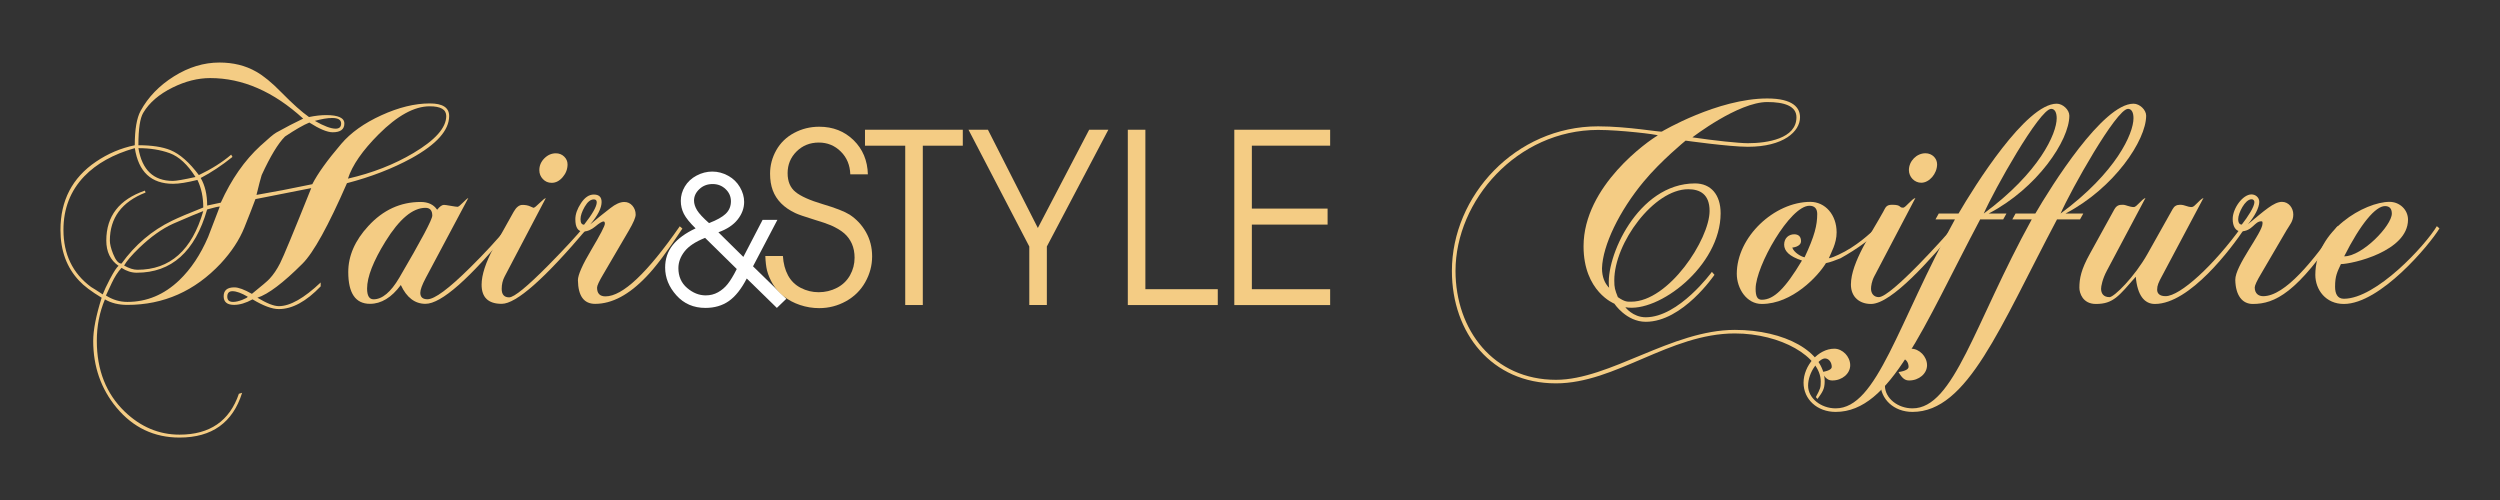 <?xml version="1.0" encoding="utf-8"?>
<!-- Generator: Adobe Illustrator 22.0.0, SVG Export Plug-In . SVG Version: 6.00 Build 0)  -->
<svg version="1.1" id="Calque_1" xmlns="http://www.w3.org/2000/svg" xmlns:xlink="http://www.w3.org/1999/xlink" x="0px" y="0px"
	 viewBox="0 0 11338.6 2267.7" style="enable-background:new 0 0 11338.6 2267.7;" xml:space="preserve">
<rect x="0" y="0" width="11338.6" height="2267.7" fill="#333333" stroke="none"/>
<style type="text/css">
	.st0{fill:#FFFFFF;}
	.st1{fill:#F4CC84;}
</style>
<g>
	<g>
		<path class="st0" d="M3458.7,997.2h67.1l-110.5,210.7l151.1,147.2l-43,41.4l-136.5-133.4c-24.7,47.6-51.8,81.8-81.3,102.4
			c-29.5,20.6-64.9,31-106.2,31c-53.7,0-97.5-19-131.6-57c-34.1-38-51.1-80-51.1-126.1c0-39.2,11.5-73.2,34.5-102
			c23-28.8,57.5-54,103.6-75.6c-26-25.5-43.7-47.4-53.1-65.7c-9.3-18.3-14-37.9-14-59c0-23.1,6.2-45,18.6-65.7
			c12.4-20.6,30-37,52.9-49.1c22.9-12.1,46.7-18.2,71.4-18.2c25,0,48.9,6.3,71.8,18.9c22.9,12.6,40.7,29.9,53.5,51.9
			c12.8,22,19.1,44.3,19.1,66.9c0,28.2-9.7,54.7-29.2,79.5c-19.5,24.9-48.7,44.3-87.6,58.2l113.2,111.7L3458.7,997.2z
			 M3197.9,1078.8c-43.7,17.4-74.8,37.9-93.3,61.8c-18.5,23.8-27.8,49-27.8,75.6c0,37.3,13.2,67.3,39.5,89.8
			c26.3,22.5,54.4,33.7,84.4,33.7c20.3,0,38.8-4.6,55.6-14c16.8-9.3,31.5-21.8,44-37.5c12.5-15.7,26.2-38.3,41.2-68.1L3197.9,1078.8
			z M3215.7,1011.8c35.2-13.4,60.6-27.6,76.1-42.6c15.5-15,23.3-33.8,23.3-56.4c0-21.3-8-39.7-24.1-55c-16-15.4-35.7-23.1-58.8-23.1
			c-23.9,0-44,7.6-60.2,22.9c-16.2,15.3-24.3,32.6-24.3,52.1c0,13.9,4.6,28.5,13.8,43.8C3170.8,968.6,3188.8,988.1,3215.7,1011.8z"
			/>
	</g>
	<g>
		<path class="st1" d="M2037.1,526.2c0,64.7-56.9,128.5-170.7,191.3c-86.3,47.1-183.9,84.9-292.8,113.3
			c-84.4,193.2-151.5,314.9-201.6,364.9c-87.3,87.3-155.5,138.8-204.5,154.5c42.2,25.5,74.5,38.3,97.1,38.3
			c51,0,114.2-35.8,189.8-107.4v17.7c-65.7,68.6-129,103-189.8,103c-30.4,0-70.1-14.7-119.2-44.1c-30.4,16.7-58.4,25-83.9,25
			c-31.4,0-47.1-13-47.1-39c0-26.9,16.2-40.4,48.6-40.4c18.6,0,45.1,9.8,79.5,29.4c46.1-37.3,72.6-59.8,79.4-67.7
			c17.6-18.6,33.8-42.4,48.5-71.3c14.7-28.9,61.8-142.5,141.2-340.6l-253.1,49.9c-10.8,29.4-27.5,72.2-50,128.4
			c-22.6,56.2-58.4,110.7-107.4,163.6c-117.7,125.2-258.9,187.8-423.7,187.8c-39.2,0-73.1-8.3-101.5-25
			c-24.5,57.8-36.8,120.7-36.8,188.3c0,132.4,42.2,239.3,126.5,320.7c72.6,69.6,155.4,104.5,248.6,104.5
			c137.3,0,227.1-61.8,269.2-185.4l14.7-4.4c-42.2,135.3-136.8,203-284,203c-114.8,0-209.9-45.1-285.4-135.4
			c-70.6-85.3-106-186.4-106-303.1c0-49,12.7-114.3,38.3-195.7c-47.1-28.5-80.9-54-101.5-76.5c-56.9-59.8-85.3-136.8-85.3-231
			c0-133.4,53.5-236.4,160.4-309c54.9-37.3,113.8-62.3,176.6-75c0-71.6,8.8-123.6,26.5-156c34.3-62.8,84.8-115,151.5-156.7
			c66.7-41.7,135.4-62.5,206-62.5c62.7,0,118.2,13.7,166.3,41.2c33.3,18.6,71.6,50,114.8,94.2c50,51,91.7,88.3,125.1,111.8
			c28.4-5.9,54.4-8.8,78-8.8c54.9,0,82.4,12.8,82.4,38.2c0,26.5-17.7,39.7-53,39.7c-24.5,0-59.8-14.7-105.9-44.1
			c-26.5,10.8-63.3,31.9-110.3,63.3c-31.4,31.4-66.7,89.7-105.9,175.1c-4.9,15.7-12.8,45.6-23.5,89.8
			c74.5-12.7,158.9-28.9,253.1-48.6c24.5-48,68.1-108.9,130.9-182.4c43.2-51,104-94.4,182.4-130.2c78.5-35.8,151.5-53.7,219.2-53.7
			C2007.7,468.9,2037.1,488,2037.1,526.2z M921.9,941.1c0-47.1-8.8-88.8-26.5-125.1c-47.1,11.8-83.9,17.6-110.3,17.6
			c-99.1,0-156.9-53.9-173.6-161.8c-97.1,27.5-173.6,70.1-229.5,128c-62.8,65.7-94.2,146.6-94.2,242.8
			c0,110.8,41.7,197.1,125.1,258.9c11.8,6.9,29.4,18.1,53,33.8c6.8-17.7,17.6-40.7,32.4-69.1c18.6-35.3,31.9-55.4,39.7-60.3
			c-37.3-25.5-55.9-63.8-55.9-114.8c0-110.8,58.3-186.3,175.1-226.6l2.9,8.8c-107.9,42.2-161.8,114.8-161.8,217.8
			c0,15.7,4.9,35.8,14.7,60.3c11.7,29.4,24.4,44.1,38.1,44.1c61.6-85.3,137.8-150.1,228.7-194.2C810,986.7,857.4,966.6,921.9,941.1z
			 M996.9,936.7c-6.9,0-26,4.4-57.4,13.3c-54.9,191.3-161.4,286.9-319.3,286.9c-23.5,0-46.6-7.3-69.1-22.1
			c-16.7,18.5-31.4,41.3-44.1,68.5l-26.5,56.9c30.4,19.4,62.8,29.1,97.1,29.1c88.3,0,166.7-32.7,235.4-98.3
			c53-50.8,96.6-116.3,131-196.5C955.7,1043.3,973.4,997.3,996.9,936.7z M921.9,957.3c-23.5,8.8-69.1,28-136.8,57.4
			c-50,22.6-101.5,59.3-154.5,110.3c-34.3,33.3-56.9,59.8-67.7,79.4c22.6,12.7,42.7,19.1,60.3,19.1
			C771.3,1223.6,870.9,1134.8,921.9,957.3z M1375,538c-134.1-122.6-274.6-183.9-421.4-183.9c-55.8,0-112.6,14.2-170.3,42.7
			c-61.7,30.4-106.2,68.7-133.6,114.8c-14.7,24.5-22,73.6-22,147.1c60.6,0,109,7.4,145.1,22.1c43,17.7,86,55.4,129.1,113.3
			c57.6-27.4,106.5-58.3,146.6-92.7l5.9,10.3c-49,39.2-97.1,71.1-144.2,95.6c19.6,33.4,29.4,75,29.4,125l61.8-13.2
			c48-105.9,107.9-191.8,179.5-257.5c37.3-34.3,61.3-54.4,72.1-60.3C1297,576.8,1337.7,555.7,1375,538z M886.6,802.8
			c-36.1-56.9-75.1-92.9-117-108.1c-41.9-15.2-89.2-22.8-141.9-22.8c16.6,99.1,68.8,148.6,156.5,148.6
			C798.8,820.5,832.9,814.6,886.6,802.8z M1123.5,1345.7c-28.5-16.6-51.5-25-69.2-25c-15.7,0-23.5,8.4-23.5,25
			c0,15.7,8.8,23.6,26.5,23.6c11.8,0,25.7-3.2,41.9-9.5C1115.4,1353.3,1123.5,1348.7,1123.5,1345.7z M1547.2,560.1
			c0-16.7-13.7-25-41.2-25c-20.6,0-46.6,4.4-78,13.2c41.2,23.5,72.6,35.3,94.2,35.3C1538.8,583.6,1547.2,575.8,1547.2,560.1z
			 M2023.9,526.2c0-29.4-25-44.1-75-44.1c-69.7,0-146.6,42.2-231,126.5c-73.6,73.6-120.2,140.8-139.8,201.6
			c110.8-25.5,209.9-64.2,297.2-116.2C1974.3,635.1,2023.9,579.2,2023.9,526.2z"/>
		<path class="st1" d="M2316.6,1036.7c-186.4,227.6-315.3,341.3-386.9,341.3c-48.1,0-85.3-28.4-111.8-85.3
			c-42.2,56.9-88.8,85.3-139.8,85.3c-65.7,0-98.6-48-98.6-144.2c0-73.6,30.4-143.2,91.2-208.9c66.7-72.6,145.7-108.9,236.9-108.9
			c34.3,0,59.3,11.8,75,35.3c11.8-14.7,22.1-22.1,30.9-22.1c3.9,0,14.2,1.5,30.9,4.4c16.7,2.9,27,4.4,30.9,4.4
			c3.9,0,12-6.4,24.3-19.1c12.3-12.7,20.4-19.6,24.3-20.6l-192.7,361.9c-16.7,31.4-25,54-25,67.7c0,19.6,10.8,29.4,32.4,29.4
			c32.4,0,96.6-47.6,192.7-142.7c67.7-66.7,125.5-129.5,173.6-188.3L2316.6,1036.7z M1960.6,977.9c0-23.5-10.3-35.3-30.9-35.3
			c-57.9,0-118.2,50.5-180.9,151.5c-55.9,90.3-83.9,161.8-83.9,214.8c0,32.4,9.8,48.6,29.4,48.6c39.2,0,78-32.4,116.2-97.1
			C1910.5,1089.7,1960.6,995.5,1960.6,977.9z"/>
		<path class="st1" d="M2662.4,1036.7c-192.3,227.6-321.2,341.3-386.9,341.3c-60.8,0-91.2-28.9-91.2-86.8
			c0-44.1,18.2-100,54.4-167.7c20.6-36.3,51-90.7,91.2-163.3c11.8-20.6,25-30.9,39.7-30.9c13.7,0,25.2,2.2,34.6,6.6
			c9.3,4.4,14.5,6.6,15.4,6.6c3.9,0,13-7.1,27.2-21.3c14.2-14.2,23.8-21.8,28.7-22.8l-186.9,356c-8.8,16.7-13.2,35.3-13.2,55.9
			c0,25.5,11.3,38.3,33.8,38.3c22.5,0,81.9-48.6,178-145.7c71.6-72.6,126-131.4,163.3-176.6L2662.4,1036.7z M2574.1,745.4
			c0,21.6-7.4,41-22.1,58.1c-14.7,17.2-31.4,25.7-50,25.7c-15.7,0-29-5.6-39.7-16.9c-10.8-11.3-16.2-24.8-16.2-40.5
			c0-20.6,7.6-38.5,22.8-53.7c15.2-15.2,32.6-22.8,52.2-22.8c14.7,0,27.2,4.9,37.5,14.7C2568.9,720,2574.1,731.7,2574.1,745.4z"/>
		<path class="st1" d="M3094.9,1036.7c-67.7,103-122.1,175.6-163.3,217.8c-78.5,82.4-156,123.6-232.5,123.6c-51,0-77-35.8-78-107.4
			c0-23.5,20.3-69.6,61.1-138.3c40.7-68.6,61.1-107.9,61.1-117.7c0-6.9-2-10.3-5.9-10.3c-6.9,0-19.4,7.6-37.5,22.8
			c-18.2,15.2-36.5,22.8-55.2,22.8c-23.6,0-35.3-18.6-35.3-55.9c0-22.6,8.6-46.8,25.7-72.8c17.2-26,36.5-39,58.1-39
			c23.5,0,35.3,11.3,35.3,33.8c0,27.5-17.2,61.3-51.5,101.5c31.4-26.5,61.8-51,91.2-73.6c23.5-18.6,44.6-28,63.3-28
			c14.7,0,27,5.7,36.8,16.9c9.8,11.3,14.7,24.8,14.7,40.5c0,12.8-10.3,36.8-30.9,72.1l-116.2,198.6c-18.7,31.4-28,51.5-28,60.3
			c0,26.5,12.7,39.7,38.2,39.7c77.5,0,189.8-105.9,336.9-317.8L3094.9,1036.7z M2706.5,917.6c0-8.8-4.4-13.2-13.3-13.2
			c-14.7,0-28.4,11-41.2,33.1c-12.7,22.1-19.1,41-19.1,56.6c0,16.7,5.4,25,16.2,25C2687.4,970.1,2706.5,936.2,2706.5,917.6z"/>
	</g>
	<g>
		<path class="st1" d="M3471.1,1161.1h79.7c2.1,33.6,9.8,62.8,23.1,87.6c13.3,24.8,32.6,43.8,57.9,56.9c25.4,13.1,52.3,19.7,81,19.7
			c29.7,0,57.4-6.6,83.1-19.9c25.7-13.3,45.4-32.3,59.3-56.9c13.8-24.7,20.7-51.2,20.7-79.5c0-23.8-4.1-44.9-12.3-63.5
			c-8.2-18.5-19.8-34.3-34.6-47.2c-14.9-12.9-34.9-25-60.1-36.2c-15.1-6.6-42.3-15.9-81.8-27.8c-39.8-12.2-66.4-21.5-79.7-27.8
			c-26.6-12.6-48.2-27.4-65-44.6c-16.8-17.1-29.3-36.6-37.5-58.5c-8.2-21.8-12.3-47.1-12.3-75.8c0-37.8,9.4-73.3,28.3-106.7
			c18.9-33.4,45.8-59.4,80.8-78.1c35-18.7,72.9-28.1,113.8-28.1c62.2,0,114.1,20.3,155.7,60.8c41.6,40.6,63.3,92.3,65,155.2h-79.7
			c-1.4-42-15.8-76.5-43.3-103.6s-60.5-40.6-99.4-40.6c-40.2,0-73.9,13.5-101,40.4c-27.1,26.9-40.6,59.8-40.6,98.6
			c0,37.4,12,65.8,35.9,85.2c23.9,19.4,65,37.8,123.2,55.1c58.2,17.3,98.9,33.1,121.9,47.5c31.1,20.3,55.9,46.9,74.5,79.7
			c18.5,32.9,27.8,69.4,27.8,109.6c0,41.3-10.4,80.3-31.2,117.2c-20.8,36.9-50,65.7-87.6,86.5c-37.6,20.8-78,31.2-121.4,31.2
			c-29.4,0-58.2-4.7-86.5-14.1c-28.3-9.5-52.9-22.5-73.7-39.1c-20.8-16.6-37.3-35-49.6-55.3c-12.2-20.3-21.2-41.2-26.8-62.9
			C3474.7,1209.7,3472.1,1188,3471.1,1161.1z"/>
		<path class="st1" d="M4105.6,1383.4V660.8h-182.5v-72.4h443.6v72.4h-181.4v722.6H4105.6z"/>
		<path class="st1" d="M4668.3,1383.4v-265.4l-275.8-529.7h88.1l226.5,445.7l232.8-445.7h87l-279,529.7v265.4H4668.3z"/>
		<path class="st1" d="M5115.1,1383.4v-795h79.7v723.2h328.3v71.9H5115.1z"/>
		<path class="st1" d="M5598.1,1383.4v-795h434.7v72.4h-355.1v285.3h343.5v72.4h-343.5v293.1h355.1v71.9H5598.1z"/>
	</g>
</g>
<g>
	<path class="st1" d="M8243.2,1809.3c-4.4-4.4-4.4-4.4-7.3-8.8c20.6-38.2,22-42.6,22-70.6c0-111.7-180.8-217.6-389.6-217.6
		c-295.5,0-541,226.4-811.4,226.4c-291.1,0-471.9-227.8-471.9-510.1c0-339.6,288.1-655.6,663-655.6c136.7,0,285.2,27.9,289.6,23.5
		c0,0,252.8-149.9,477.8-149.9c117.6,0,148.5,42.6,148.5,85.3c0,64.7-75,133.8-236.7,133.8c-83.8,0-282.2-27.9-282.2-27.9
		s-111.7,91.1-189.6,185.2c-110.2,132.3-186.7,289.6-189.6,394c0,38.2,11.8,67.6,32.3,88.2c-19.1-135.2,129.4-473.3,389.6-473.3
		c72,0,116.1,51.4,116.1,135.2c0,239.6-282.2,454.2-432.2,426.3c0,0,33.8,45.6,92.6,45.6c149.9,0,299.9-205.8,299.9-205.8l11.8,13.2
		c0,0-144.1,213.1-311.6,213.1c-88.2,0-142.6-82.3-142.6-82.3s-139.6-54.4-139.6-260.2c0-274.9,295.5-479.2,336.6-502.7
		c0-4.4-172-25-270.5-25c-367.5,0-646.8,320.5-646.8,639.4c0,267.5,172,493.9,455.7,493.9c244,0,524.8-226.4,811.4-226.4
		c224.9,0,407.2,98.5,407.2,233.7C8275.6,1765.2,8265.3,1778.5,8243.2,1809.3z M7656.7,858.2c-155.8,0-335.2,244-335.2,413.1
		c0,33.8,2.9,42.6,16.2,76.4c32.3,22.1,42.6,20.6,60.3,20.6c170.5,0,355.7-283.7,355.7-411.6
		C7753.7,881.8,7711.1,858.2,7656.7,858.2z M8015.4,462.8c-132.3,0-339.6,160.2-339.6,160.2c100,14.7,210.2,26.5,251.4,26.5
		c88.2,0,220.5-20.6,220.5-117.6C8147.7,480.4,8091.8,462.8,8015.4,462.8z"/>
	<path class="st1" d="M8347.6,1171.3c-26.5,10.3-44.1,17.6-66.2,22.1c-35.3,58.8-152.9,185.2-291.1,185.2
		c-69.1,0-113.2-70.6-113.2-136.7c0-167.6,170.5-326.3,333.7-326.3c67.6,0,119.1,58.8,119.1,138.2c0,51.5-25,91.1-35.3,117.6
		c14.7-2.9,27.9-8.8,44.1-16.2c79.4-36.8,139.7-92.6,177.9-129.4l11.8,10.3C8493.1,1078.7,8424,1128.7,8347.6,1171.3z M8206.5,933.2
		c-88.2,0-244,274.9-244,376.3c0,33.8,7.3,50,27.9,50c54.4,0,105.8-50,182.3-177.9c-58.8-19.1-80.8-44.1-80.8-72
		c0-30.9,22.1-47,45.6-47c17.6,0,30.9,8.8,30.9,30.9c0,26.5-39.7,29.4-39.7,29.4c7.3,22.1,39.7,41.2,55.9,44.1
		c45.6-97,57.3-145.5,57.3-197C8241.8,946.4,8230,933.2,8206.5,933.2z"/>
	<path class="st1" d="M8485.8,1378.6c-51.4,0-91.1-30.9-91.1-88.2c0-100,95.5-236.7,147-330.8c10.3-19.1,13.2-30.9,39.7-30.9
		c44.1,0,29.4,13.2,50,13.2c11.8,0,38.2-39.7,55.9-44.1l-186.7,355.7c-11.8,22.1-14.7,45.6-14.7,55.9c0,20.6,11.8,38.2,35.3,38.2
		c55.9,0,305.8-279.3,341-321.9l11.8,10.3C8757.7,1174.3,8579.8,1378.6,8485.8,1378.6z M8713.6,828.8c-30.9,0-55.9-26.5-55.9-57.3
		c0-41.2,35.3-76.4,75-76.4c30.9,0,52.9,23.5,52.9,50C8785.6,787.7,8750.4,828.8,8713.6,828.8z"/>
	<path class="st1" d="M9019.3,968.5h80.8l-14.7,26.5h-104.4c-260.2,491-405.7,873.2-655.6,873.2c-83.8,0-145.5-57.3-145.5-132.3
		c0-76.4,66.1-154.4,139.6-154.4c36.8,0,72,35.3,72,75c0,38.2-36.7,69.1-80.8,69.1c-17.6,0-30.9-7.3-48.5-38.2
		c30.9-4.4,45.6-13.2,45.6-23.5c0-20.6-13.2-38.2-30.9-38.2c-26.5,0-76.4,61.7-76.4,123.5c0,57.3,58.8,102.9,125,102.9
		c188.2,0,280.8-385.1,541-857h-88.2l14.7-26.5h89.7c72-123.5,305.8-498.3,445.4-498.3c27.9,0,57.3,27.9,57.3,54.4
		C9385.4,636.3,9239.8,853.8,9019.3,968.5z M9303,493.7c-52.9,0-260.2,370.4-305.8,474.8C9250.1,781.8,9328,605.4,9328,536.3
		C9328,509.8,9319.2,493.7,9303,493.7z"/>
	<path class="st1" d="M9367.7,968.5h80.9l-14.7,26.5h-104.4c-260.2,491-405.7,873.2-655.6,873.2c-83.8,0-145.5-57.3-145.5-132.3
		c0-76.4,66.1-154.4,139.6-154.4c36.8,0,72,35.3,72,75c0,38.2-36.7,69.1-80.8,69.1c-17.6,0-30.9-7.3-48.5-38.2
		c30.9-4.4,45.6-13.2,45.6-23.5c0-20.6-13.2-38.2-30.9-38.2c-26.5,0-76.4,61.7-76.4,123.5c0,57.3,58.8,102.9,124.9,102.9
		c188.2,0,280.8-385.1,541-857h-88.2l14.7-26.5h89.7c72-123.5,305.8-498.3,445.4-498.3c27.9,0,57.3,27.9,57.3,54.4
		C9733.8,636.3,9588.2,853.8,9367.7,968.5z M9651.4,493.7c-52.9,0-260.2,370.4-305.8,474.8c252.8-186.7,330.7-363.1,330.7-432.2
		C9676.4,509.8,9667.6,493.7,9651.4,493.7z"/>
	<path class="st1" d="M9773.4,1378.6c-47,0-79.4-38.2-86.7-123.5c-76.4,86.7-101.4,123.5-180.8,123.5c-60.3,0-75-50-75-73.5
		c0-41.2,7.3-82.3,48.5-155.8l110.2-199.9c11.8-20.6,25-20.6,39.7-20.6c11.8,0,29.4,10.3,48.5,10.3c13.2,0,36.7-36.8,52.9-41.2
		l-174.9,329.3c-20.6,38.2-26.5,72-26.5,82.3c0,20.6,10.3,38.2,38.2,38.2c20.6,0,113.2-91.1,172-195.5l114.7-204.3
		c7.4-13.2,17.6-19.1,33.8-19.1c22.1,0,30.9,10.3,52.9,10.3c13.2,0,33.8-33.8,52.9-41.2l-186.7,351.3
		c-17.6,32.3-23.5,45.6-23.5,64.7c0,17.6,11.8,29.4,38.2,29.4c66.2,0,219-139.6,346.9-317.5l11.8,10.3
		C10121.8,1124.3,9932.2,1378.6,9773.4,1378.6z"/>
	<path class="st1" d="M10217.4,1378.6c-48.5,0-77.9-39.7-79.4-108.8c-1.5-64.7,123.5-214.6,123.5-255.8c0-8.8,0-10.3-5.9-10.3
		c-30.9,0-39.7,45.6-92.6,45.6c-23.5,0-36.8-23.5-36.8-55.9c0-48.5,45.6-111.7,85.3-111.7c17.6,0,35.3,13.2,35.3,33.8
		c0,26.5-22.1,67.6-51.4,101.4c75-61.7,117.6-101.4,154.3-101.4c30.9,0,51.4,27.9,51.4,57.3c0,30.9-16.2,47-30.9,72l-116.1,198.5
		c-17.6,29.4-27.9,51.4-27.9,60.3c0,27.9,17.6,39.7,38.2,39.7c100,0,229.3-163.2,336.6-317.5l11.8,10.3
		C10420.2,1327.2,10318.8,1378.6,10217.4,1378.6z M10211.5,903.8c-29.4,0-60.3,63.2-60.3,89.7c0,19.1,7.4,25,16.2,25
		c27.9-35.3,57.3-80.9,57.3-101.4C10224.7,911.2,10221.8,903.8,10211.5,903.8z"/>
	<path class="st1" d="M10630.4,1378.6c-82.3,0-129.4-64.7-129.4-132.3c0-204.3,226.4-330.8,336.6-330.8c45.6,0,83.8,35.3,83.8,80.8
		c0,144.1-254.3,201.4-304.3,201.4c-16.2,35.3-26.5,52.9-26.5,102.9c0,30.9,10.3,54.4,39.7,54.4c147,0,369-241.1,421.9-329.3
		l11.8,10.3C11020,1109.6,10795.1,1378.6,10630.4,1378.6z M10817.1,934.7c-42.6,0-110.3,79.4-185.2,227.9
		c82.3,0,216.1-139.6,216.1-194C10848,946.4,10837.7,934.7,10817.1,934.7z"/>
</g>
</svg>
